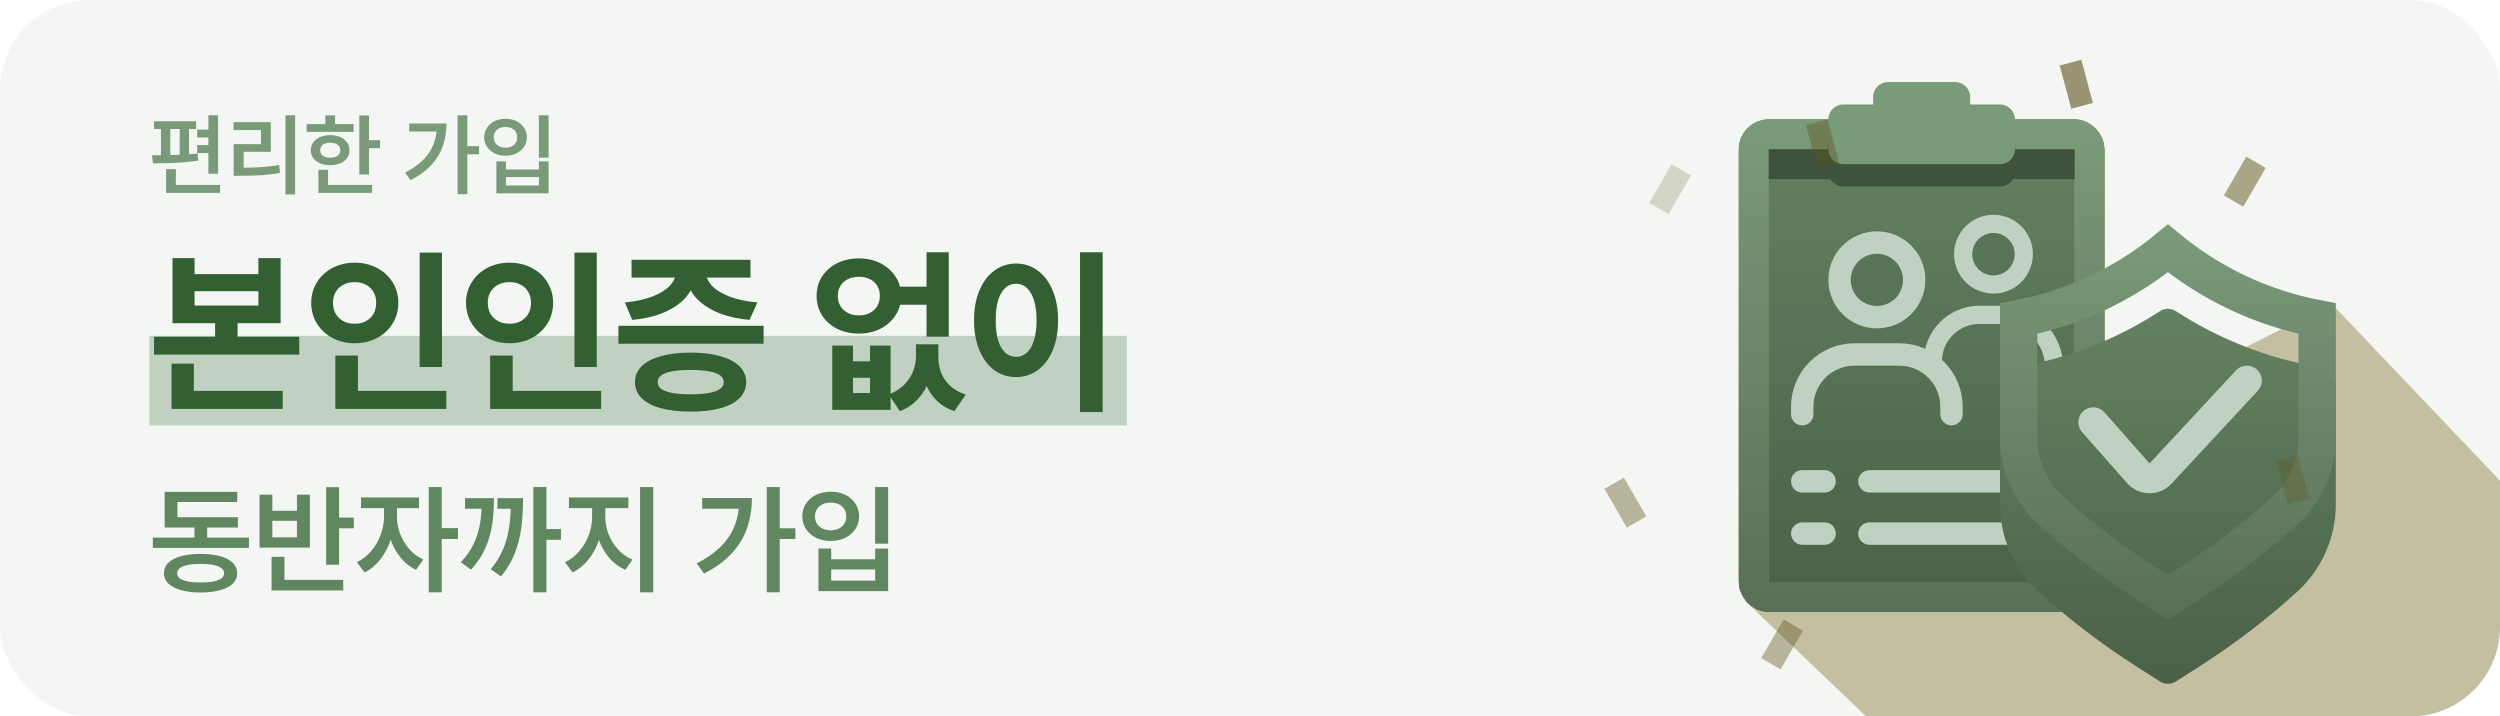 <svg xmlns="http://www.w3.org/2000/svg" width="335" height="96" viewBox="0 0 335 96" fill="none">
<rect width="335" height="96" rx="12" fill="#F3F6F3"/>
<path d="M29.223 23.277H27.922V15.449H29.223V23.277ZM26.27 17.289H20.639V16.246H26.27V17.289ZM20.416 20.811C21.611 20.807 22.705 20.789 23.697 20.758C24.693 20.727 25.625 20.662 26.492 20.564L26.545 21.525C25.65 21.666 24.695 21.762 23.68 21.812C22.664 21.859 21.605 21.885 20.504 21.889L20.357 20.811H20.416ZM22.824 20.975H21.564V17.16H22.824V20.975ZM25.326 20.975H24.078V17.16H25.326V20.975ZM28.613 18.42H26.428V17.371H28.613V18.42ZM28.613 20.512H26.428V19.439H28.613V20.512ZM29.486 25.844H22.256V24.777H29.486V25.844ZM23.568 25.545H22.256V22.668H23.568V25.545ZM39.547 26.061H38.252V15.449H39.547V26.061ZM32.234 22.475C33.219 22.479 34.113 22.455 34.918 22.404C35.723 22.35 36.553 22.252 37.408 22.111L37.525 23.178C36.674 23.322 35.838 23.422 35.018 23.477C34.197 23.527 33.27 23.553 32.234 23.553H31.309V22.475H32.234ZM36.289 20.342H32.65V22.879H31.309V19.311H34.965V17.43H31.297V16.369H36.289V20.342ZM49.449 23.377H48.148V15.461H49.449V23.377ZM50.932 19.861H49.062V18.789H50.932V19.861ZM47.387 17.67H41.1V16.633H47.387V17.67ZM44.246 18.109C44.75 18.109 45.197 18.193 45.588 18.361C45.982 18.529 46.287 18.768 46.502 19.076C46.721 19.381 46.832 19.734 46.836 20.137C46.832 20.535 46.721 20.887 46.502 21.191C46.287 21.492 45.982 21.725 45.588 21.889C45.197 22.053 44.75 22.135 44.246 22.135C43.738 22.135 43.287 22.053 42.893 21.889C42.502 21.725 42.197 21.492 41.978 21.191C41.76 20.887 41.65 20.535 41.65 20.137C41.65 19.734 41.76 19.381 41.978 19.076C42.197 18.768 42.502 18.529 42.893 18.361C43.287 18.193 43.738 18.109 44.246 18.109ZM44.246 19.117C43.98 19.117 43.746 19.156 43.543 19.234C43.34 19.312 43.184 19.43 43.074 19.586C42.965 19.742 42.91 19.926 42.91 20.137C42.91 20.348 42.965 20.527 43.074 20.676C43.184 20.824 43.34 20.939 43.543 21.021C43.746 21.1 43.98 21.137 44.246 21.133C44.512 21.137 44.746 21.1 44.949 21.021C45.156 20.939 45.316 20.824 45.43 20.676C45.543 20.527 45.6 20.348 45.6 20.137C45.6 19.926 45.543 19.742 45.43 19.586C45.316 19.43 45.156 19.312 44.949 19.234C44.746 19.156 44.512 19.117 44.246 19.117ZM44.902 17.148H43.596V15.455H44.902V17.148ZM49.865 25.844H42.664V24.777H49.865V25.844ZM43.959 25.223H42.664V22.756H43.959V25.223ZM62.621 26.025H61.32V15.449H62.621V26.025ZM64.191 20.67H62.287V19.592H64.191V20.67ZM59.826 16.557C59.822 17.635 59.66 18.639 59.34 19.568C59.02 20.494 58.502 21.346 57.787 22.123C57.072 22.9 56.147 23.57 55.01 24.133L54.277 23.125C55.23 22.645 56.023 22.094 56.656 21.473C57.289 20.848 57.762 20.148 58.074 19.375C58.387 18.598 58.543 17.734 58.543 16.785V16.557H59.826ZM59.205 17.629H54.828V16.557H59.205V17.629ZM73.514 21.139H72.207V15.449H73.514V21.139ZM67.795 22.709H72.213V21.625H73.514V25.908H66.512V21.625H67.795V22.709ZM72.213 24.854V23.729H67.795V24.854H72.213ZM67.742 15.918C68.281 15.914 68.768 16.018 69.201 16.229C69.635 16.439 69.975 16.734 70.221 17.113C70.471 17.492 70.596 17.922 70.596 18.402C70.596 18.875 70.471 19.299 70.221 19.674C69.975 20.045 69.635 20.338 69.201 20.553C68.768 20.764 68.281 20.869 67.742 20.869C67.199 20.869 66.711 20.764 66.277 20.553C65.848 20.338 65.508 20.045 65.258 19.674C65.012 19.299 64.889 18.875 64.889 18.402C64.889 17.918 65.012 17.488 65.258 17.113C65.508 16.734 65.848 16.439 66.277 16.229C66.711 16.018 67.199 15.914 67.742 15.918ZM67.742 17.008C67.434 17.008 67.16 17.064 66.922 17.178C66.684 17.291 66.496 17.455 66.359 17.67C66.227 17.881 66.16 18.125 66.16 18.402C66.16 18.68 66.227 18.924 66.359 19.135C66.496 19.342 66.684 19.504 66.922 19.621C67.16 19.738 67.434 19.797 67.742 19.797C68.047 19.797 68.318 19.738 68.557 19.621C68.795 19.504 68.978 19.342 69.107 19.135C69.24 18.924 69.307 18.68 69.307 18.402C69.307 18.125 69.24 17.881 69.107 17.67C68.978 17.455 68.795 17.291 68.557 17.178C68.318 17.064 68.047 17.008 67.742 17.008Z" fill="#7A9B79"/>
<rect x="20" y="45" width="131" height="12" fill="#C1D1C1"/>
<g clip-path="url(#clip0_63_11614)">
<path opacity="0.4" d="M346.499 76.5L312.45 40.708L233.754 80.428L270.499 115.5L332.499 108.5L346.499 76.5Z" fill="#806D27"/>
<rect x="235" y="18" width="45" height="62" rx="2" fill="url(#paint0_linear_63_11614)"/>
<rect x="235" y="18" width="45" height="62" rx="2" fill="url(#paint1_linear_63_11614)"/>
<rect x="235" y="18" width="45" height="62" rx="2" fill="url(#paint2_linear_63_11614)"/>
<rect x="235" y="18" width="45" height="62" rx="2" fill="url(#paint3_linear_63_11614)"/>
<rect x="235" y="18" width="45" height="62" rx="2" stroke="#E8C746" stroke-width="4"/>
<rect x="235" y="18" width="45" height="62" rx="2" stroke="url(#paint4_linear_63_11614)" stroke-width="4"/>
<rect x="235" y="18" width="45" height="62" rx="2" stroke="url(#paint5_linear_63_11614)" stroke-width="4"/>
<path d="M240 64.5C240 63.672 240.672 63 241.5 63H244.5C245.328 63 246 63.672 246 64.5C246 65.328 245.328 66 244.5 66H241.5C240.672 66 240 65.328 240 64.5Z" fill="#C1D1C1"/>
<path d="M240 71.5C240 70.672 240.672 70 241.5 70H244.5C245.328 70 246 70.672 246 71.5C246 72.328 245.328 73 244.5 73H241.5C240.672 73 240 72.328 240 71.5Z" fill="#C1D1C1"/>
<path d="M249 64.5C249 63.672 249.672 63 250.5 63H274.5C275.328 63 276 63.672 276 64.5C276 65.328 275.328 66 274.5 66H250.5C249.672 66 249 65.328 249 64.5Z" fill="#C1D1C1"/>
<path d="M249 71.5C249 70.672 249.672 70 250.5 70H274.5C275.328 70 276 70.672 276 71.5C276 72.328 275.328 73 274.5 73H250.5C249.672 73 249 72.328 249 71.5Z" fill="#C1D1C1"/>
<path d="M237 20H278V24H237V20Z" fill="#3E523E"/>
<path d="M245 19H270V23C270 24.105 269.105 25 268 25H247C245.895 25 245 24.105 245 23V19Z" fill="#3E523E"/>
<circle cx="251.5" cy="37.5" r="5" fill="#587456" stroke="#C1D1C1" stroke-width="3"/>
<path d="M261.5 55.5V54.5C261.5 50.634 258.366 47.5 254.5 47.5H248.5C244.634 47.5 241.5 50.634 241.5 54.5V55.5" stroke="#C1D1C1" stroke-width="3" stroke-linecap="round"/>
<circle cx="267.125" cy="34.062" r="4.062" fill="#587456" stroke="#C1D1C1" stroke-width="2.438"/>
<path d="M275.25 50.5V49.188C275.25 45.322 272.116 42.188 268.25 42.188H265.25C261.798 42.188 259 44.986 259 48.438V48.438" stroke="#C1D1C1" stroke-width="2.438" stroke-linecap="round"/>
<g filter="url(#filter0_i_63_11614)">
<path d="M289.411 32.707C290.073 32.277 290.927 32.277 291.589 32.707C297.304 36.416 303.706 38.944 310.413 40.139L311.351 40.306C312.305 40.476 313 41.306 313 42.275V58.581C313 63.042 311.117 67.296 307.816 70.296C303.779 73.964 299.44 77.284 294.845 80.222L291.577 82.311C290.921 82.731 290.079 82.731 289.423 82.311L286.155 80.222C281.56 77.284 277.221 73.964 273.184 70.296C269.883 67.296 268 63.042 268 58.581L268 42.275C268 41.306 268.695 40.476 269.649 40.306L270.587 40.139C277.294 38.944 283.696 36.416 289.411 32.707Z" fill="url(#paint6_linear_63_11614)"/>
</g>
<path d="M290.5 33.28C296.269 38.048 303.147 41.285 310.5 42.69V58.581C310.5 62.338 308.915 65.92 306.135 68.446C302.202 72.019 297.975 75.253 293.499 78.115L290.5 80.033L287.501 78.115C283.025 75.253 278.798 72.019 274.865 68.446C272.085 65.92 270.5 62.338 270.5 58.581V42.69C277.853 41.285 284.731 38.048 290.5 33.28ZM290.769 80.205L290.768 80.204L290.769 80.205Z" stroke="url(#paint7_linear_63_11614)" stroke-width="5"/>
<path d="M301.081 51L289.503 63.463C288.698 64.33 287.321 64.312 286.538 63.425L280.5 56.581" stroke="#C1D1C1" stroke-width="4" stroke-linecap="round" stroke-linejoin="round"/>
<path fill-rule="evenodd" clip-rule="evenodd" d="M253 11C251.895 11 251 11.895 251 13V14H247C245.895 14 245 14.895 245 16V20C245 21.105 245.895 22 247 22H268C269.105 22 270 21.105 270 20V16C270 14.895 269.105 14 268 14H264V13C264 11.895 263.105 11 262 11H253Z" fill="#7A9B79"/>
<rect opacity="0.2" x="224" y="22" width="3" height="6" transform="rotate(30 224 22)" fill="#61541D"/>
<rect opacity="0.4" x="242" y="16.776" width="3" height="6" transform="rotate(-15 242 16.776)" fill="#61541D"/>
<rect opacity="0.6" x="276" y="8.776" width="3" height="6" transform="rotate(-15 276 8.776)" fill="#61541D"/>
<rect opacity="0.5" x="301" y="21" width="3" height="6" transform="rotate(30 301 21)" fill="#61541D"/>
<rect opacity="0.4" x="215" y="65.5" width="3" height="6" transform="rotate(-30 215 65.5)" fill="#61541D"/>
<rect opacity="0.4" x="239" y="83" width="3" height="6" transform="rotate(30 239 83)" fill="#61541D"/>
<rect opacity="0.3" x="305" y="61.776" width="3" height="6" transform="rotate(-15 305 61.776)" fill="#61541D"/>
</g>
<path d="M26.07 36.734H34.625V34.59H37.602V43.309H23.117V34.59H26.07V36.734ZM34.625 40.941V39.02H26.07V40.941H34.625ZM40.098 47.516H20.645V45.125H40.098V47.516ZM31.836 46.145H28.824V42.02H31.836V46.145ZM37.883 54.793H22.988V52.379H37.883V54.793ZM25.977 53.281H22.988V48.734H25.977V53.281ZM59.223 49.18H56.234V33.852H59.223V49.18ZM59.809 54.793H44.938V52.379H59.809V54.793ZM47.961 53.363H44.938V47.645H47.961V53.363ZM47.539 35.199C48.617 35.199 49.602 35.43 50.492 35.891C51.391 36.352 52.094 36.992 52.602 37.812C53.117 38.633 53.375 39.551 53.375 40.566C53.375 41.605 53.117 42.539 52.602 43.367C52.094 44.188 51.395 44.832 50.504 45.301C49.613 45.762 48.625 45.992 47.539 45.992C46.453 45.992 45.465 45.762 44.574 45.301C43.691 44.832 42.992 44.188 42.477 43.367C41.961 42.539 41.703 41.605 41.703 40.566C41.703 39.551 41.961 38.633 42.477 37.812C42.992 36.992 43.691 36.352 44.574 35.891C45.465 35.43 46.453 35.199 47.539 35.199ZM47.539 37.801C46.984 37.801 46.484 37.914 46.039 38.141C45.602 38.359 45.254 38.68 44.996 39.102C44.746 39.516 44.621 40.004 44.621 40.566C44.621 41.152 44.746 41.656 44.996 42.078C45.254 42.5 45.602 42.824 46.039 43.051C46.484 43.277 46.984 43.387 47.539 43.379C48.086 43.387 48.574 43.277 49.004 43.051C49.441 42.824 49.785 42.5 50.035 42.078C50.285 41.656 50.41 41.152 50.41 40.566C50.41 40.004 50.285 39.516 50.035 39.102C49.785 38.68 49.441 38.359 49.004 38.141C48.566 37.914 48.078 37.801 47.539 37.801ZM79.965 49.18H76.977V33.852H79.965V49.18ZM80.551 54.793H65.68V52.379H80.551V54.793ZM68.703 53.363H65.68V47.645H68.703V53.363ZM68.281 35.199C69.359 35.199 70.344 35.43 71.234 35.891C72.133 36.352 72.836 36.992 73.344 37.812C73.859 38.633 74.117 39.551 74.117 40.566C74.117 41.605 73.859 42.539 73.344 43.367C72.836 44.188 72.137 44.832 71.246 45.301C70.356 45.762 69.367 45.992 68.281 45.992C67.195 45.992 66.207 45.762 65.316 45.301C64.434 44.832 63.734 44.188 63.219 43.367C62.703 42.539 62.445 41.605 62.445 40.566C62.445 39.551 62.703 38.633 63.219 37.812C63.734 36.992 64.434 36.352 65.316 35.891C66.207 35.43 67.195 35.199 68.281 35.199ZM68.281 37.801C67.727 37.801 67.227 37.914 66.781 38.141C66.344 38.359 65.996 38.68 65.738 39.102C65.488 39.516 65.363 40.004 65.363 40.566C65.363 41.152 65.488 41.656 65.738 42.078C65.996 42.5 66.344 42.824 66.781 43.051C67.227 43.277 67.727 43.387 68.281 43.379C68.828 43.387 69.316 43.277 69.746 43.051C70.184 42.824 70.527 42.5 70.777 42.078C71.027 41.656 71.152 41.152 71.152 40.566C71.152 40.004 71.027 39.516 70.777 39.102C70.527 38.68 70.184 38.359 69.746 38.141C69.309 37.914 68.82 37.801 68.281 37.801ZM102.324 46.062H82.871V43.66H102.324V46.062ZM92.562 47.246C94.102 47.246 95.426 47.406 96.535 47.727C97.644 48.039 98.496 48.492 99.09 49.086C99.684 49.68 99.984 50.387 99.992 51.207C99.984 52.043 99.684 52.758 99.09 53.352C98.504 53.945 97.652 54.395 96.535 54.699C95.426 55.004 94.102 55.156 92.562 55.156C91.008 55.156 89.672 55.004 88.555 54.699C87.438 54.395 86.578 53.945 85.977 53.352C85.383 52.758 85.086 52.043 85.086 51.207C85.086 50.387 85.383 49.68 85.977 49.086C86.578 48.492 87.438 48.039 88.555 47.727C89.68 47.406 91.016 47.246 92.562 47.246ZM92.562 49.566C91.57 49.574 90.746 49.637 90.09 49.754C89.441 49.871 88.949 50.051 88.613 50.293C88.285 50.535 88.125 50.84 88.133 51.207C88.125 51.574 88.285 51.879 88.613 52.121C88.949 52.355 89.441 52.535 90.09 52.66C90.738 52.777 91.562 52.836 92.562 52.836C93.539 52.836 94.352 52.777 95 52.66C95.656 52.535 96.148 52.355 96.477 52.121C96.812 51.879 96.981 51.574 96.981 51.207C96.981 50.84 96.816 50.535 96.488 50.293C96.16 50.051 95.668 49.871 95.012 49.754C94.356 49.637 93.539 49.574 92.562 49.566ZM93.172 36.535C93.164 37.621 92.832 38.609 92.176 39.5C91.527 40.383 90.566 41.125 89.293 41.727C88.027 42.32 86.5 42.699 84.711 42.863L83.727 40.531C85.195 40.391 86.445 40.117 87.477 39.711C88.508 39.297 89.273 38.816 89.773 38.27C90.273 37.715 90.527 37.137 90.535 36.535V35.961H93.172V36.535ZM94.625 36.535C94.625 37.137 94.875 37.715 95.375 38.27C95.883 38.816 96.652 39.297 97.684 39.711C98.715 40.117 99.984 40.391 101.492 40.531L100.438 42.863C98.656 42.699 97.129 42.324 95.856 41.738C94.582 41.145 93.613 40.402 92.949 39.512C92.285 38.613 91.949 37.621 91.941 36.535V35.961H94.625V36.535ZM100.566 37.203H84.629V34.812H100.566V37.203ZM114.301 48.418H116.586V46.309H119.34V54.922H111.523V46.309H114.301V48.418ZM116.586 52.66V50.621H114.301V52.66H116.586ZM125.012 47.773C125.02 48.844 124.867 49.859 124.555 50.82C124.242 51.781 123.75 52.637 123.078 53.387C122.414 54.145 121.582 54.715 120.582 55.098L119.094 52.871C119.914 52.543 120.598 52.109 121.145 51.57C121.691 51.023 122.09 50.43 122.34 49.789C122.598 49.148 122.73 48.477 122.738 47.773V46.133H125.012V47.773ZM125.738 47.773C125.73 48.531 125.852 49.242 126.102 49.906C126.352 50.57 126.754 51.164 127.309 51.688C127.863 52.203 128.566 52.598 129.418 52.871L127.883 55.098C126.836 54.738 125.98 54.195 125.316 53.469C124.66 52.75 124.184 51.91 123.887 50.949C123.59 49.988 123.445 48.93 123.453 47.773V46.133H125.738V47.773ZM125.422 40.836H120.031V38.41H125.422V40.836ZM115.109 34.625C116.156 34.625 117.109 34.84 117.969 35.27C118.828 35.699 119.504 36.297 119.996 37.062C120.496 37.82 120.75 38.684 120.758 39.652C120.75 40.621 120.496 41.488 119.996 42.254C119.504 43.02 118.828 43.621 117.969 44.059C117.109 44.488 116.156 44.703 115.109 44.703C114.023 44.703 113.047 44.488 112.18 44.059C111.32 43.621 110.645 43.02 110.152 42.254C109.668 41.488 109.426 40.621 109.426 39.652C109.426 38.684 109.668 37.82 110.152 37.062C110.645 36.297 111.32 35.699 112.18 35.27C113.047 34.84 114.023 34.625 115.109 34.625ZM115.109 37.086C114.555 37.094 114.062 37.199 113.633 37.402C113.203 37.605 112.867 37.902 112.625 38.293C112.383 38.676 112.262 39.129 112.262 39.652C112.262 40.176 112.383 40.633 112.625 41.023C112.867 41.414 113.203 41.719 113.633 41.938C114.062 42.156 114.555 42.266 115.109 42.266C115.648 42.266 116.129 42.156 116.551 41.938C116.98 41.719 117.312 41.414 117.547 41.023C117.781 40.633 117.898 40.176 117.898 39.652C117.898 39.129 117.781 38.676 117.547 38.293C117.312 37.902 116.98 37.605 116.551 37.402C116.129 37.199 115.648 37.094 115.109 37.086ZM127.133 45.113H124.156V33.805H127.133V45.113ZM147.758 55.215H144.723V33.805H147.758V55.215ZM136.168 35.316C137.238 35.316 138.199 35.629 139.051 36.254C139.91 36.871 140.578 37.758 141.055 38.914C141.539 40.062 141.781 41.398 141.781 42.922C141.781 44.453 141.539 45.797 141.055 46.953C140.578 48.102 139.91 48.984 139.051 49.602C138.199 50.219 137.238 50.527 136.168 50.527C135.082 50.535 134.109 50.23 133.25 49.613C132.398 48.988 131.73 48.102 131.246 46.953C130.762 45.797 130.52 44.453 130.52 42.922C130.52 41.398 130.762 40.062 131.246 38.914C131.73 37.758 132.398 36.871 133.25 36.254C134.109 35.629 135.082 35.316 136.168 35.316ZM136.168 38.023C135.613 38.016 135.125 38.203 134.703 38.586C134.289 38.961 133.969 39.52 133.742 40.262C133.523 40.996 133.418 41.883 133.426 42.922C133.418 43.961 133.523 44.848 133.742 45.582C133.969 46.316 134.289 46.875 134.703 47.258C135.125 47.633 135.613 47.82 136.168 47.82C136.707 47.82 137.184 47.633 137.598 47.258C138.012 46.875 138.332 46.316 138.559 45.582C138.785 44.848 138.898 43.961 138.898 42.922C138.898 41.883 138.785 40.996 138.559 40.262C138.332 39.527 138.012 38.969 137.598 38.586C137.184 38.203 136.707 38.016 136.168 38.023Z" fill="#336032"/>
<path d="M33.359 73.414H20.477V72.039H33.359V73.414ZM27.758 72.594H26.062V69.859H27.758V72.594ZM31.875 70.688H22.062V69.305H31.875V70.688ZM31.789 67.266H23.773V70.195H22.062V65.906H31.789V67.266ZM26.891 74.227C27.906 74.227 28.779 74.328 29.508 74.531C30.237 74.729 30.797 75.023 31.188 75.414C31.583 75.799 31.781 76.266 31.781 76.812C31.781 77.359 31.586 77.823 31.195 78.203C30.81 78.583 30.25 78.875 29.516 79.078C28.781 79.287 27.906 79.393 26.891 79.398C25.865 79.393 24.984 79.287 24.25 79.078C23.516 78.875 22.951 78.581 22.555 78.195C22.164 77.815 21.969 77.354 21.969 76.812C21.969 76.266 22.164 75.799 22.555 75.414C22.951 75.023 23.516 74.729 24.25 74.531C24.984 74.328 25.865 74.227 26.891 74.227ZM26.891 75.562C26.203 75.562 25.625 75.609 25.156 75.703C24.693 75.797 24.338 75.938 24.094 76.125C23.854 76.312 23.737 76.542 23.742 76.812C23.737 77.083 23.854 77.312 24.094 77.5C24.338 77.682 24.693 77.82 25.156 77.914C25.625 78.008 26.203 78.055 26.891 78.055C27.568 78.055 28.138 78.008 28.602 77.914C29.07 77.82 29.427 77.682 29.672 77.5C29.917 77.312 30.039 77.083 30.039 76.812C30.039 76.547 29.917 76.32 29.672 76.133C29.427 75.94 29.07 75.797 28.602 75.703C28.133 75.609 27.562 75.562 26.891 75.562ZM45.438 75.672H43.703V65.281H45.438V75.672ZM47.414 70.789H44.922V69.359H47.414V70.789ZM45.992 79.125H36.391V77.703H45.992V79.125ZM38.117 78.016H36.391V74.617H38.117V78.016ZM36.492 68.445H39.789V66.289H41.523V73.375H34.781V66.289H36.492V68.445ZM39.789 72V69.789H36.492V72H39.789ZM52.836 69.266C52.836 70.312 52.672 71.331 52.344 72.32C52.021 73.31 51.557 74.193 50.953 74.969C50.349 75.745 49.648 76.323 48.852 76.703L47.828 75.336C48.552 74.992 49.19 74.495 49.742 73.844C50.294 73.188 50.716 72.461 51.008 71.664C51.305 70.867 51.456 70.068 51.461 69.266V67.406H52.836V69.266ZM53.195 69.266C53.19 70.016 53.328 70.766 53.609 71.516C53.891 72.26 54.297 72.94 54.828 73.555C55.365 74.169 55.995 74.646 56.719 74.984L55.742 76.352C54.945 75.977 54.25 75.422 53.656 74.688C53.062 73.948 52.607 73.107 52.289 72.164C51.971 71.221 51.812 70.255 51.812 69.266V67.406H53.195V69.266ZM56.148 68.086H48.375V66.664H56.148V68.086ZM59.188 79.375H57.453V65.266H59.188V79.375ZM61.367 72.227H58.797V70.766H61.367V72.227ZM73.219 79.375H71.469V65.266H73.219V79.375ZM75.172 72.336H72.664V70.898H75.172V72.336ZM66.188 66.75C66.188 68.125 66.102 69.349 65.93 70.422C65.763 71.49 65.456 72.521 65.008 73.516C64.56 74.51 63.93 75.448 63.117 76.328L61.75 75.344C62.479 74.568 63.047 73.755 63.453 72.906C63.865 72.052 64.151 71.159 64.312 70.227C64.474 69.294 64.557 68.206 64.562 66.961V66.75H66.188ZM65.211 68.172H62.312V66.75H65.211V68.172ZM70.094 66.75C70.088 68.203 70.01 69.513 69.859 70.68C69.713 71.846 69.424 72.99 68.992 74.109C68.56 75.229 67.943 76.273 67.141 77.242L65.758 76.273C66.487 75.404 67.049 74.487 67.445 73.523C67.841 72.555 68.109 71.547 68.25 70.5C68.391 69.453 68.463 68.263 68.469 66.93V66.75H70.094ZM69.172 68.172H66.656V66.75H69.172V68.172ZM80.758 69.266C80.758 70.333 80.591 71.362 80.258 72.352C79.93 73.341 79.461 74.219 78.852 74.984C78.242 75.745 77.531 76.318 76.719 76.703L75.711 75.336C76.44 75.003 77.078 74.513 77.625 73.867C78.177 73.216 78.602 72.492 78.898 71.695C79.195 70.893 79.344 70.083 79.344 69.266V67.406H80.758V69.266ZM81.109 69.266C81.109 70.057 81.255 70.831 81.547 71.586C81.844 72.336 82.266 73.013 82.812 73.617C83.365 74.221 84.008 74.677 84.742 74.984L83.797 76.352C82.958 75.987 82.232 75.445 81.617 74.727C81.008 74.003 80.539 73.172 80.211 72.234C79.888 71.297 79.729 70.307 79.734 69.266V67.406H81.109V69.266ZM84.203 68.086H76.242V66.664H84.203V68.086ZM87.531 79.375H85.773V65.266H87.531V79.375ZM104.484 79.367H102.75V65.266H104.484V79.367ZM106.578 72.227H104.039V70.789H106.578V72.227ZM100.758 66.742C100.753 68.18 100.536 69.518 100.109 70.758C99.682 71.992 98.992 73.128 98.039 74.164C97.086 75.201 95.852 76.094 94.336 76.844L93.359 75.5C94.63 74.859 95.688 74.125 96.531 73.297C97.375 72.463 98.005 71.531 98.422 70.5C98.838 69.463 99.047 68.312 99.047 67.047V66.742H100.758ZM99.93 68.172H94.094V66.742H99.93V68.172ZM119.008 72.852H117.266V65.266H119.008V72.852ZM111.383 74.945H117.273V73.5H119.008V79.211H109.672V73.5H111.383V74.945ZM117.273 77.805V76.305H111.383V77.805H117.273ZM111.312 65.891C112.031 65.885 112.68 66.023 113.258 66.305C113.836 66.586 114.289 66.979 114.617 67.484C114.951 67.99 115.117 68.562 115.117 69.203C115.117 69.833 114.951 70.398 114.617 70.898C114.289 71.393 113.836 71.784 113.258 72.07C112.68 72.352 112.031 72.492 111.312 72.492C110.589 72.492 109.938 72.352 109.359 72.07C108.786 71.784 108.333 71.393 108 70.898C107.672 70.398 107.508 69.833 107.508 69.203C107.508 68.557 107.672 67.984 108 67.484C108.333 66.979 108.786 66.586 109.359 66.305C109.938 66.023 110.589 65.885 111.312 65.891ZM111.312 67.344C110.901 67.344 110.536 67.419 110.219 67.57C109.901 67.721 109.651 67.94 109.469 68.227C109.292 68.508 109.203 68.833 109.203 69.203C109.203 69.573 109.292 69.898 109.469 70.18C109.651 70.456 109.901 70.672 110.219 70.828C110.536 70.984 110.901 71.062 111.312 71.062C111.719 71.062 112.081 70.984 112.398 70.828C112.716 70.672 112.961 70.456 113.133 70.18C113.31 69.898 113.398 69.573 113.398 69.203C113.398 68.833 113.31 68.508 113.133 68.227C112.961 67.94 112.716 67.721 112.398 67.57C112.081 67.419 111.719 67.344 111.312 67.344Z" fill="#60875F"/>
<defs>
<filter id="filter0_i_63_11614" x="268" y="32.385" width="45" height="50.242" filterUnits="userSpaceOnUse" color-interpolation-filters="sRGB">
<feFlood flood-opacity="0" result="BackgroundImageFix"/>
<feBlend mode="normal" in="SourceGraphic" in2="BackgroundImageFix" result="shape"/>
<feColorMatrix in="SourceAlpha" type="matrix" values="0 0 0 0 0 0 0 0 0 0 0 0 0 0 0 0 0 0 127 0" result="hardAlpha"/>
<feOffset dy="9"/>
<feComposite in2="hardAlpha" operator="arithmetic" k2="-1" k3="1"/>
<feColorMatrix type="matrix" values="0 0 0 0 0 0 0 0 0 0 0 0 0 0 0 0 0 0 0.2 0"/>
<feBlend mode="normal" in2="shape" result="effect1_innerShadow_63_11614"/>
</filter>
<linearGradient id="paint0_linear_63_11614" x1="257.5" y1="16" x2="257.5" y2="82" gradientUnits="userSpaceOnUse">
<stop stop-color="#386937"/>
<stop offset="1" stop-color="#2B4B2A"/>
</linearGradient>
<linearGradient id="paint1_linear_63_11614" x1="257.5" y1="16" x2="257.5" y2="82" gradientUnits="userSpaceOnUse">
<stop stop-color="#556F53"/>
<stop offset="1" stop-color="#374935"/>
</linearGradient>
<linearGradient id="paint2_linear_63_11614" x1="257.5" y1="16" x2="257.5" y2="82" gradientUnits="userSpaceOnUse">
<stop stop-color="#638261"/>
<stop offset="1" stop-color="#526A50"/>
</linearGradient>
<linearGradient id="paint3_linear_63_11614" x1="257.5" y1="16" x2="257.5" y2="82" gradientUnits="userSpaceOnUse">
<stop stop-color="#638261"/>
<stop offset="1" stop-color="#4A6148"/>
</linearGradient>
<linearGradient id="paint4_linear_63_11614" x1="257.5" y1="16" x2="257.5" y2="82" gradientUnits="userSpaceOnUse">
<stop stop-color="#5B7D5B"/>
<stop offset="1" stop-color="#386937"/>
</linearGradient>
<linearGradient id="paint5_linear_63_11614" x1="257.5" y1="16" x2="257.5" y2="82" gradientUnits="userSpaceOnUse">
<stop stop-color="#7A9B79"/>
<stop offset="1" stop-color="#596F58"/>
</linearGradient>
<linearGradient id="paint6_linear_63_11614" x1="290.5" y1="32" x2="290.5" y2="83" gradientUnits="userSpaceOnUse">
<stop stop-color="#638261"/>
<stop offset="1" stop-color="#4A6148"/>
</linearGradient>
<linearGradient id="paint7_linear_63_11614" x1="290.5" y1="30" x2="290.5" y2="83" gradientUnits="userSpaceOnUse">
<stop stop-color="#7A9B79"/>
<stop offset="1" stop-color="#596F58"/>
</linearGradient>
<clipPath id="clip0_63_11614">
<path d="M215 0H323C329.627 0 335 5.373 335 12V84C335 90.627 329.627 96 323 96H215V0Z" fill="white"/>
</clipPath>
</defs>
</svg>